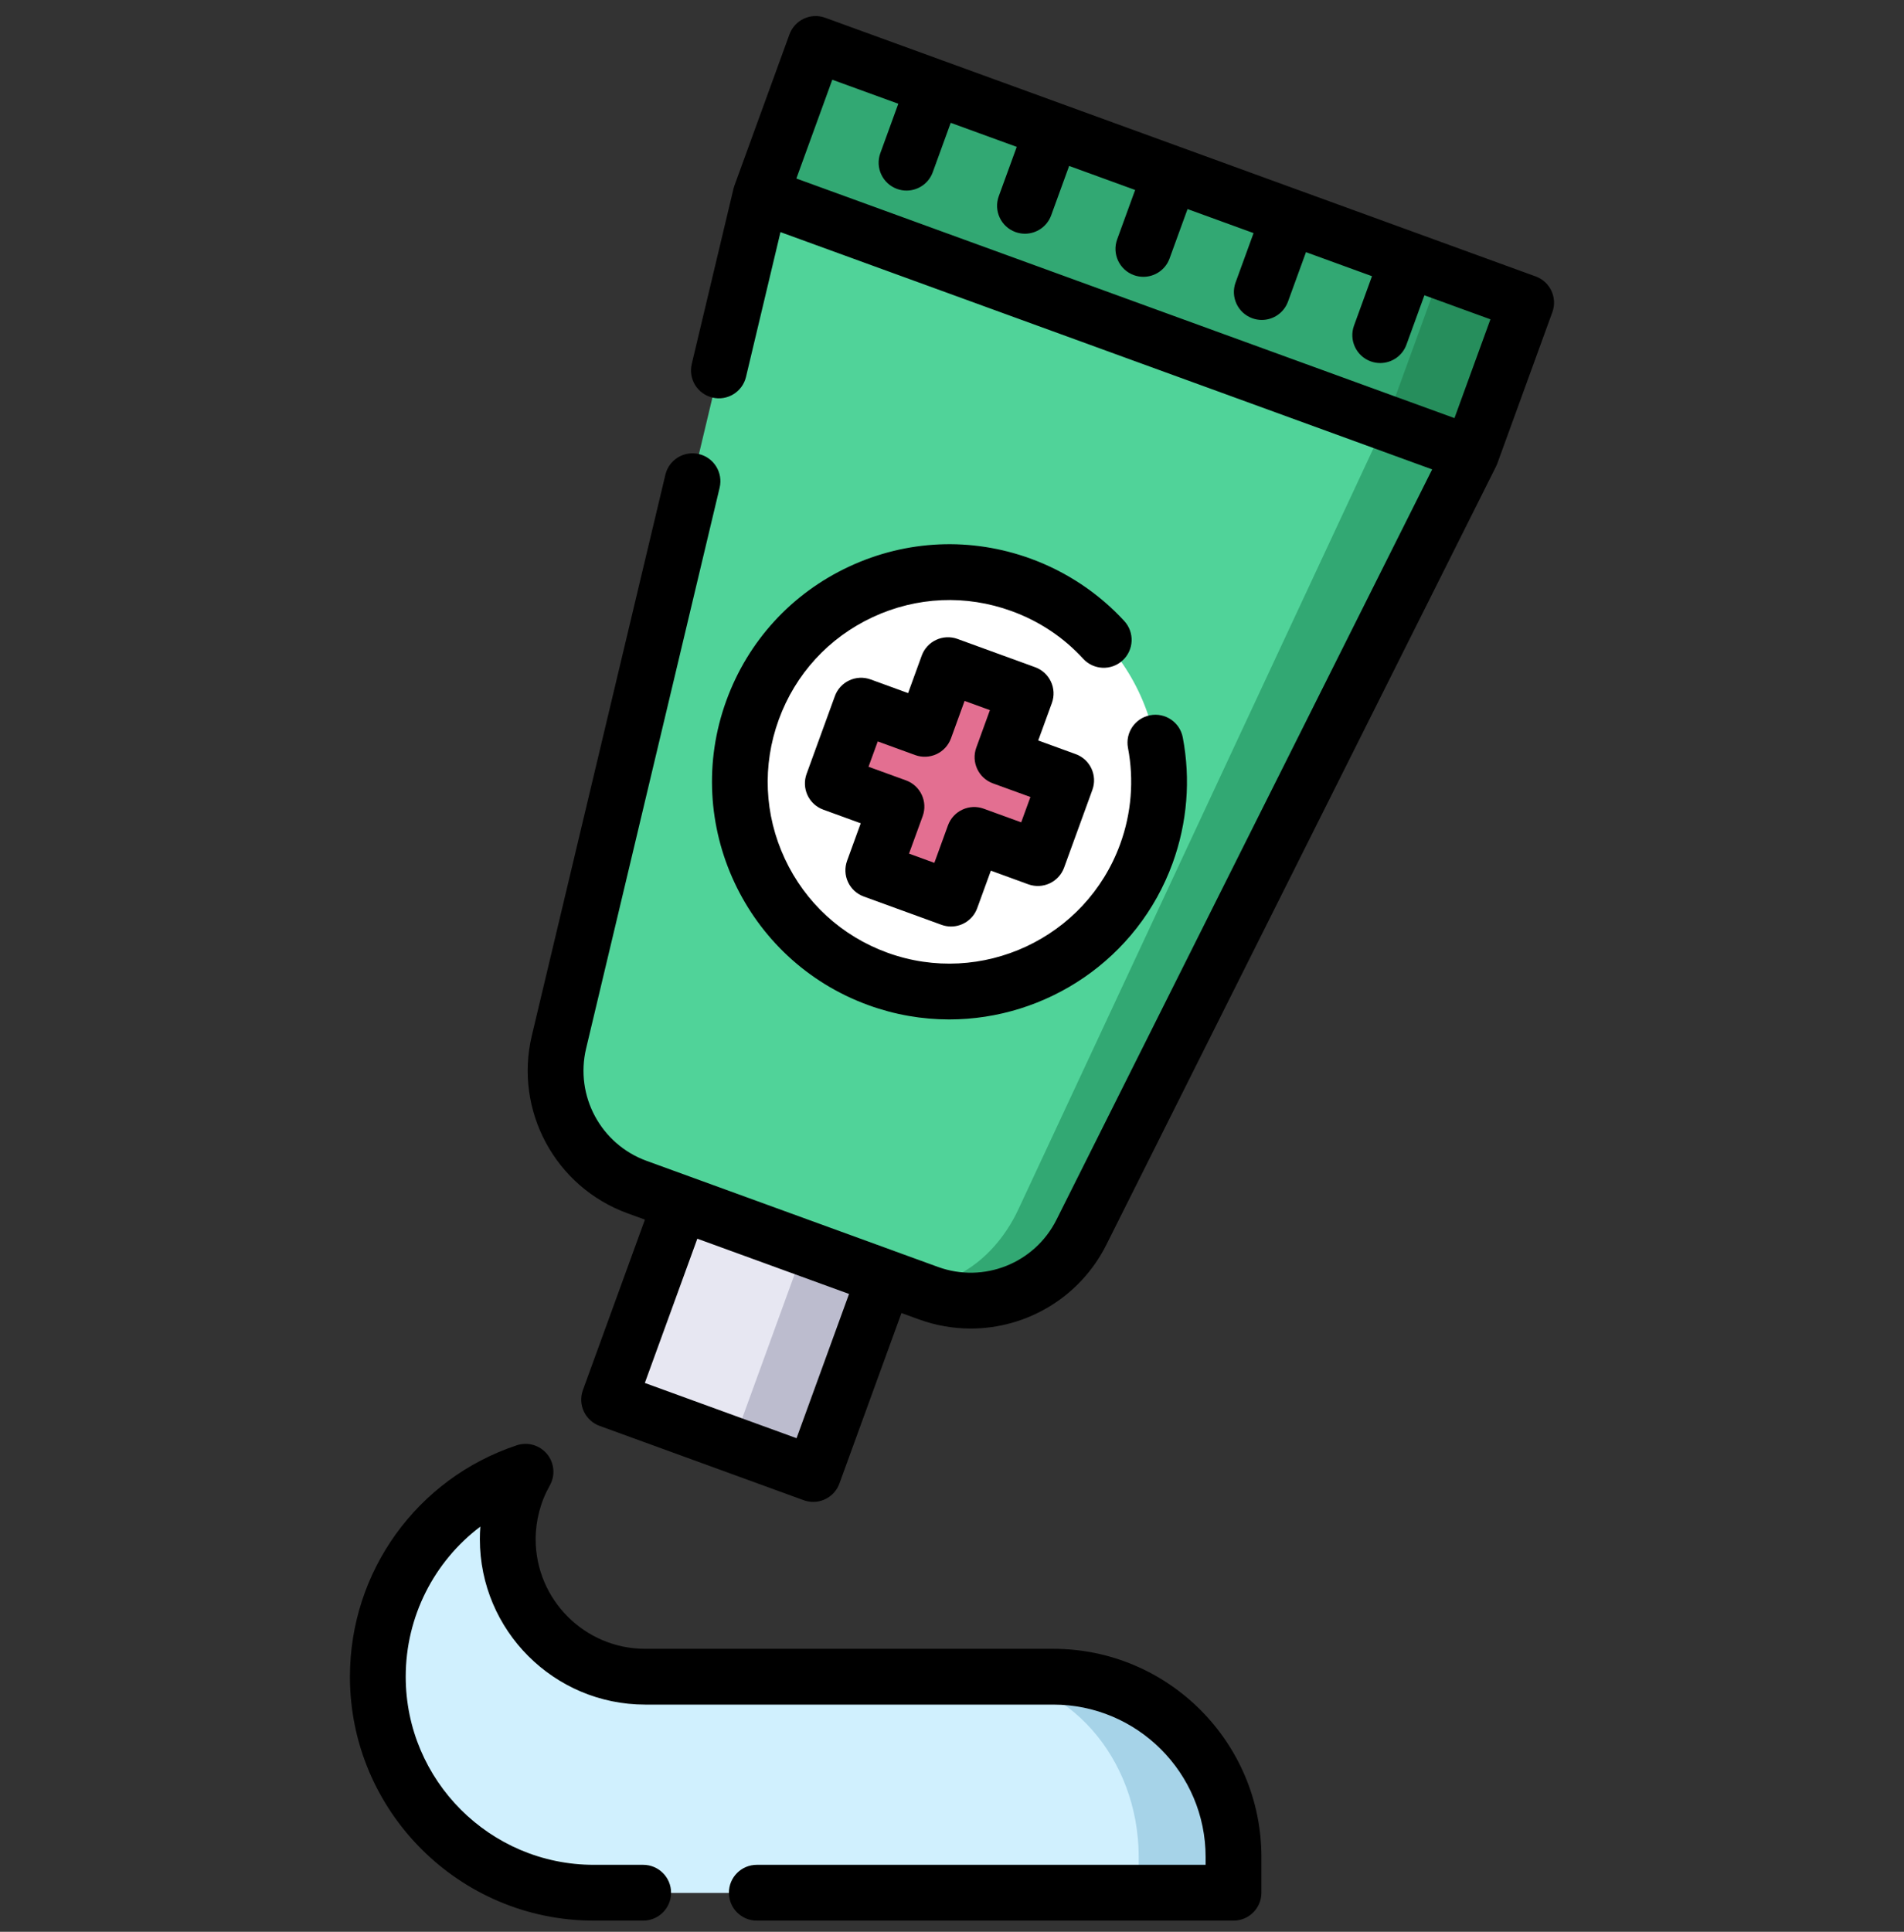 <svg width="70" height="71" viewBox="0 0 70 71" fill="none" xmlns="http://www.w3.org/2000/svg">
<rect x="0" y="0" width="70" height="71" fill="#333333" stroke="none"/>
<g id="fi_843170" clip-path="url(#clip0_14017_4210)">
<path id="SVGCleanerId_0" d="M23.72 61.625C20.929 61.625 18.667 59.363 18.667 56.573C18.667 55.671 18.906 54.826 19.321 54.093C16.166 55.144 13.891 58.118 13.891 61.625C13.891 66.01 17.445 69.565 21.83 69.565H45.349V68.251C45.349 64.592 42.383 61.625 38.724 61.625L23.72 61.625Z" fill="#D0F0FE"/>
<g id="Group">
<path id="SVGCleanerId_0_1_" d="M23.72 61.625C20.929 61.625 18.667 59.363 18.667 56.573C18.667 55.671 18.906 54.826 19.321 54.093C16.166 55.144 13.891 58.118 13.891 61.625C13.891 66.01 17.445 69.565 21.83 69.565H45.349V68.251C45.349 64.592 42.383 61.625 38.724 61.625L23.72 61.625Z" fill="#D0F0FE"/>
</g>
<path id="Vector" d="M38.724 61.625H35.973C39.227 61.625 41.864 64.591 41.864 68.251V69.565H45.35V68.251C45.35 64.591 42.383 61.625 38.724 61.625Z" fill="#A6D3E8"/>
<path id="Vector_2" d="M29.896 54.172L32.527 46.942L25.023 44.211L22.392 51.441L29.896 54.172Z" fill="#E7E7F2"/>
<path id="Vector_3" d="M29.896 54.172L32.527 46.943L29.566 45.865L26.935 53.094L29.896 54.172Z" fill="#BCBCCE"/>
<path id="Vector_4" d="M20.55 38.298L27.963 7.174L54.085 16.682L39.758 45.289C38.723 47.355 36.304 48.318 34.132 47.528L23.421 43.629C21.249 42.839 20.015 40.546 20.55 38.298Z" fill="#50D399"/>
<path id="Vector_5" d="M50.934 15.535L37.441 44.446C36.466 46.534 34.487 47.657 32.84 47.057L34.132 47.528C36.304 48.318 38.723 47.355 39.758 45.289L54.085 16.682L50.934 15.535Z" fill="#32A873"/>
<path id="Vector_6" d="M34.907 36.443C39.162 36.443 42.612 32.993 42.612 28.738C42.612 24.482 39.162 21.032 34.907 21.032C30.651 21.032 27.201 24.482 27.201 28.738C27.201 32.993 30.651 36.443 34.907 36.443Z" fill="white"/>
<path id="Vector_7" d="M31.657 25.936L33.998 26.788L34.851 24.447L37.708 25.487L36.856 27.828L39.197 28.68L38.157 31.538L35.816 30.686L34.964 33.027L32.106 31.987L32.958 29.646L30.617 28.794L31.657 25.936Z" fill="#E36F91"/>
<path id="Vector_8" d="M27.963 7.173L54.086 16.68L56.109 11.121L29.986 1.614L27.963 7.173Z" fill="#32A873"/>
<path id="Vector_9" d="M50.95 15.541L54.086 16.682L56.109 11.123L52.974 9.982L50.95 15.541Z" fill="#268E5C"/>
<path id="Vector_10" d="M38.724 60.6H23.72C21.499 60.6 19.693 58.793 19.693 56.572C19.693 55.883 19.872 55.2 20.213 54.597C20.422 54.228 20.382 53.768 20.112 53.441C19.842 53.113 19.399 52.986 18.997 53.12C15.329 54.341 12.865 57.759 12.865 61.625C12.865 66.568 16.887 70.59 21.83 70.59H23.646C24.212 70.59 24.672 70.131 24.672 69.565C24.672 68.998 24.212 68.539 23.646 68.539H21.83C18.018 68.539 14.916 65.438 14.916 61.625C14.916 59.412 15.963 57.389 17.66 56.108C17.648 56.262 17.642 56.417 17.642 56.572C17.642 59.924 20.368 62.65 23.72 62.65H38.723C41.812 62.65 44.324 65.163 44.324 68.251V68.539H27.824C27.257 68.539 26.798 68.998 26.798 69.565C26.798 70.131 27.257 70.59 27.824 70.59H45.349C45.916 70.59 46.375 70.131 46.375 69.565V68.251C46.375 64.032 42.943 60.6 38.724 60.6Z" fill="black"/>
<path id="Vector_11" d="M41.272 24.274C41.689 23.891 41.717 23.242 41.334 22.825C40.395 21.803 39.205 21.011 37.893 20.533C35.702 19.735 33.331 19.839 31.217 20.824C29.104 21.81 27.5 23.559 26.703 25.751C25.056 30.275 27.397 35.295 31.921 36.941C32.903 37.299 33.909 37.468 34.898 37.468C38.465 37.468 41.822 35.264 43.111 31.723C43.65 30.241 43.779 28.644 43.484 27.102C43.378 26.546 42.841 26.182 42.284 26.288C41.728 26.395 41.364 26.932 41.47 27.488C41.695 28.666 41.597 29.888 41.184 31.021C39.924 34.483 36.083 36.274 32.622 35.014C30.945 34.404 29.607 33.177 28.853 31.56C28.099 29.943 28.02 28.129 28.63 26.452C29.24 24.775 30.467 23.437 32.084 22.683C33.701 21.929 35.515 21.849 37.191 22.46C38.21 22.831 39.096 23.42 39.823 24.212C40.206 24.629 40.855 24.657 41.272 24.274Z" fill="black"/>
<path id="Vector_12" d="M31.177 32.42C31.292 32.667 31.5 32.857 31.755 32.95L34.613 33.99C34.729 34.032 34.847 34.053 34.964 34.053C35.382 34.053 35.776 33.794 35.927 33.378L36.429 32L37.806 32.502C38.062 32.594 38.344 32.582 38.59 32.467C38.837 32.352 39.028 32.144 39.121 31.889L40.161 29.031C40.354 28.499 40.08 27.91 39.548 27.717L38.17 27.215L38.672 25.838C38.865 25.306 38.591 24.717 38.059 24.524L35.201 23.483C34.946 23.39 34.663 23.403 34.417 23.518C34.17 23.633 33.98 23.841 33.887 24.096L33.386 25.474L32.008 24.972C31.476 24.779 30.887 25.053 30.694 25.585L29.654 28.443C29.561 28.698 29.573 28.981 29.688 29.227C29.803 29.474 30.011 29.664 30.266 29.757L31.644 30.259L31.143 31.636C31.05 31.892 31.062 32.174 31.177 32.42ZM32.27 27.25L33.648 27.752C33.903 27.845 34.185 27.832 34.432 27.717C34.678 27.602 34.869 27.394 34.962 27.139L35.463 25.761L36.394 26.1L35.893 27.477C35.699 28.01 35.973 28.598 36.505 28.792L37.883 29.293L37.544 30.224L36.167 29.723C35.634 29.529 35.046 29.803 34.852 30.335L34.351 31.713L33.42 31.374L33.922 29.997C34.116 29.464 33.841 28.876 33.309 28.682L31.931 28.181L32.27 27.25Z" fill="black"/>
<path id="Vector_13" d="M56.459 10.16L34.693 2.237C34.692 2.237 34.691 2.237 34.691 2.237C34.69 2.236 34.69 2.236 34.689 2.236L30.337 0.652C29.804 0.458 29.217 0.733 29.023 1.265L27 6.824C26.999 6.825 26.999 6.827 26.998 6.829C26.995 6.839 26.992 6.849 26.989 6.859C26.981 6.883 26.974 6.906 26.968 6.929C26.967 6.932 26.966 6.934 26.966 6.937L25.432 13.377C25.301 13.928 25.641 14.481 26.192 14.612C26.742 14.744 27.296 14.403 27.427 13.852L28.694 8.531L47.486 15.371L52.653 17.252L38.841 44.83C38.039 46.431 36.166 47.177 34.483 46.564L32.88 45.981L32.88 45.98L25.375 43.249C25.375 43.249 25.375 43.249 25.375 43.249L23.772 42.666C22.089 42.053 21.133 40.278 21.548 38.536L26.457 17.924C26.588 17.373 26.248 16.82 25.697 16.689C25.146 16.557 24.593 16.898 24.462 17.449L19.553 38.06C18.897 40.816 20.409 43.624 23.07 44.593L23.71 44.826L21.43 51.092C21.337 51.347 21.349 51.63 21.464 51.876C21.579 52.122 21.787 52.313 22.043 52.406L29.547 55.138C29.663 55.18 29.781 55.2 29.898 55.2C30.316 55.2 30.71 54.941 30.861 54.525L33.142 48.259L33.782 48.492C34.41 48.72 35.054 48.829 35.689 48.829C37.746 48.829 39.706 47.684 40.675 45.749L55.003 17.141C55.004 17.139 55.005 17.137 55.006 17.134C55.016 17.113 55.025 17.091 55.034 17.069C55.038 17.058 55.044 17.048 55.047 17.037C55.048 17.036 55.049 17.034 55.049 17.033L57.072 11.474C57.266 10.942 56.991 10.354 56.459 10.16ZM29.285 52.859L23.707 50.829L25.637 45.527L31.215 47.557L29.285 52.859ZM30.599 2.93L33.026 3.813L32.365 5.629C32.171 6.161 32.446 6.749 32.978 6.943C33.094 6.985 33.212 7.005 33.328 7.005C33.747 7.005 34.141 6.747 34.292 6.33L34.953 4.514L37.38 5.398L36.719 7.213C36.525 7.745 36.8 8.334 37.331 8.528C37.447 8.57 37.566 8.59 37.682 8.59C38.101 8.59 38.494 8.331 38.646 7.915L39.307 6.099L41.733 6.982L41.072 8.798C40.879 9.33 41.153 9.919 41.685 10.112C41.801 10.154 41.919 10.174 42.036 10.174C42.455 10.174 42.848 9.916 42.999 9.499L43.66 7.684L46.087 8.567L45.426 10.382C45.232 10.915 45.507 11.503 46.039 11.697C46.155 11.739 46.273 11.759 46.39 11.759C46.809 11.759 47.202 11.5 47.353 11.084L48.014 9.268L50.441 10.151L49.78 11.967C49.586 12.499 49.861 13.088 50.393 13.281C50.508 13.323 50.627 13.343 50.743 13.343C51.162 13.343 51.555 13.085 51.707 12.668L52.368 10.853L54.795 11.736L53.473 15.367L41.376 10.964L29.278 6.561L30.599 2.93Z" fill="black"/>
</g>
<defs>
<clipPath id="clip0_14017_4210">
<rect width="70" height="70" fill="white" transform="translate(0 0.59)"/>
</clipPath>
</defs>
</svg>
